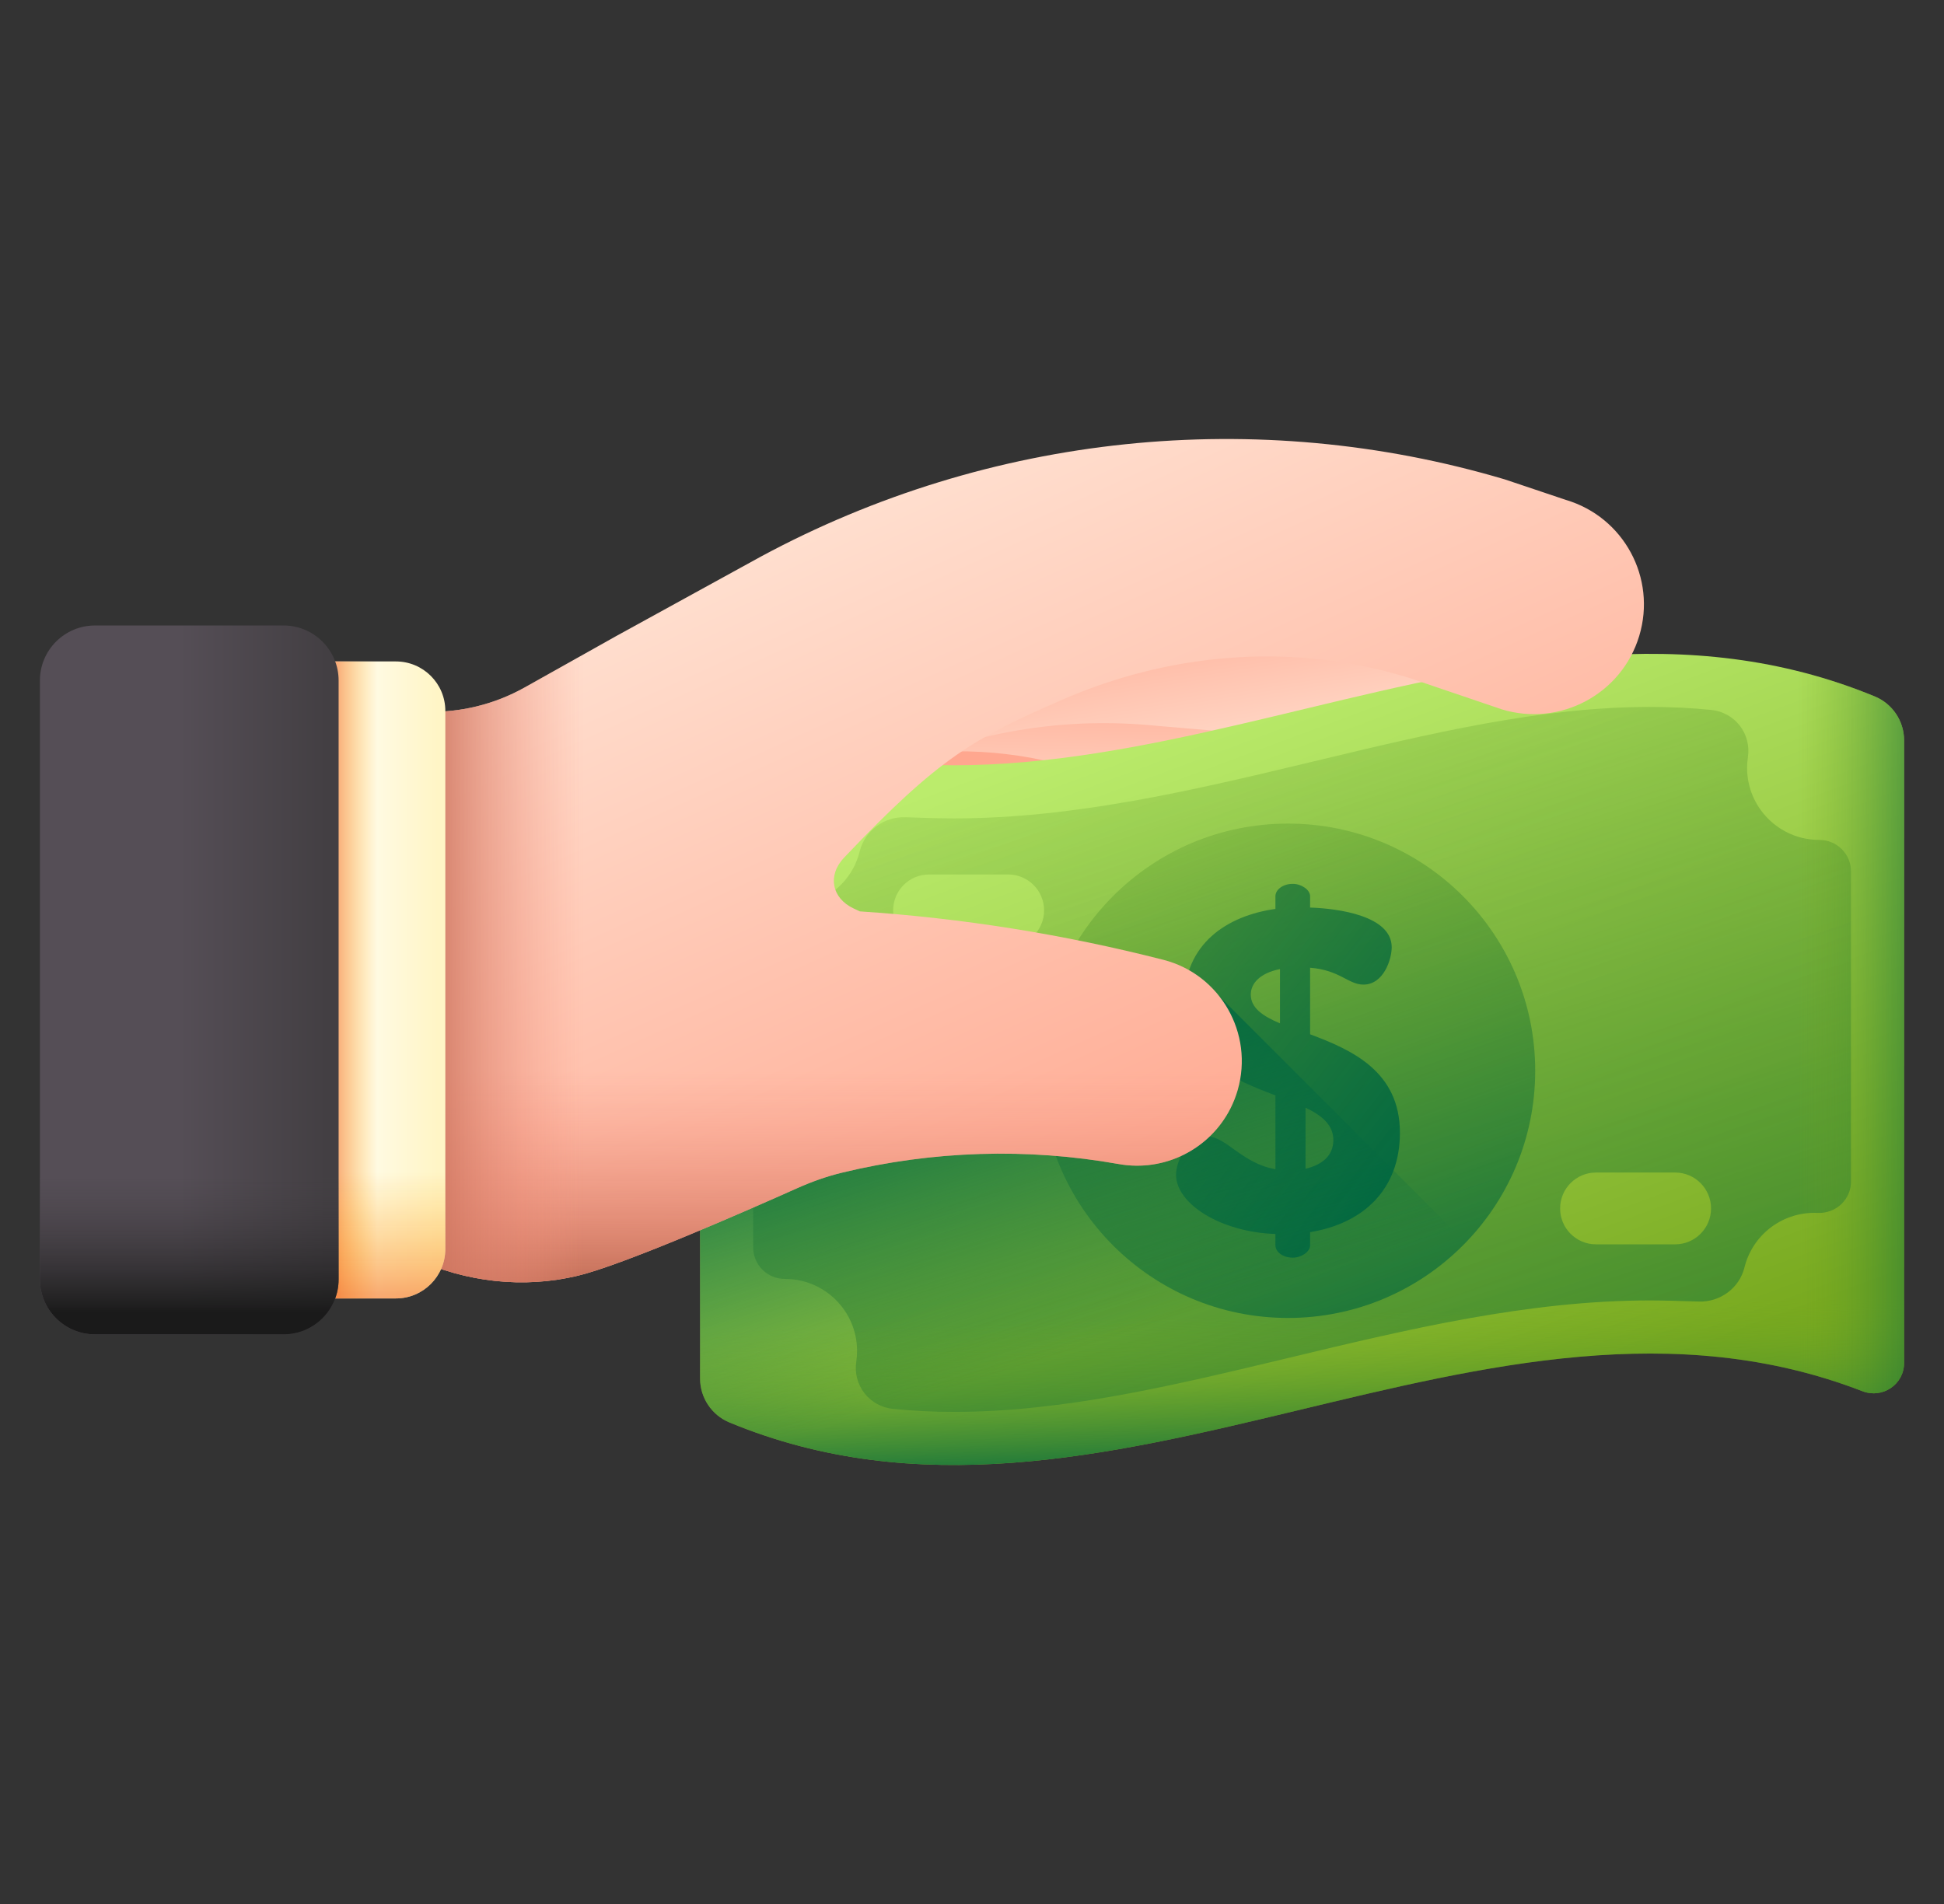 <svg width="49" height="48" viewBox="0 0 49 48" fill="none" xmlns="http://www.w3.org/2000/svg">
<rect x="0" y="0" width="49" height="48" fill="#333333" stroke="none"/>
<path d="M28.695 21.52C28.331 21.646 27.946 21.628 27.629 21.438L25.052 19.892C24.104 19.324 22.999 19.059 21.848 19.107C22.799 17.568 24.572 16.851 25.948 17.459C26.298 17.613 26.639 17.788 26.97 17.983L29.194 19.293C29.597 19.53 29.797 19.986 29.77 20.479C29.731 20.572 29.685 20.663 29.63 20.751C29.396 21.128 29.055 21.395 28.695 21.52Z" fill="url(#paint0_linear_477_3662)"/>
<path d="M32.996 17.675L29.166 16.488C28.596 16.311 28.02 16.163 27.44 16.043C25.162 15.572 22.899 16.914 22.205 19.134C23.862 18.806 25.591 18.894 27.227 19.413L31.679 20.825C32.227 20.999 32.796 20.933 33.269 20.685C33.738 20.439 34.115 20.014 34.286 19.469C34.287 19.468 34.287 19.467 34.288 19.465C34.367 19.217 34.341 18.943 34.223 18.711C33.98 18.232 33.552 17.847 32.996 17.675Z" fill="url(#paint1_linear_477_3662)"/>
<path d="M35.631 14.479L30.511 14.077C29.749 14.017 28.988 13.994 28.23 14.008C25.251 14.061 22.802 16.376 22.561 19.346C24.538 18.469 26.723 18.09 28.914 18.277L34.874 18.786C35.608 18.849 36.3 18.606 36.821 18.163C37.338 17.724 37.689 17.086 37.749 16.357C37.749 16.355 37.749 16.354 37.75 16.352C37.78 16.001 37.652 15.655 37.422 15.388C36.985 14.88 36.355 14.537 35.631 14.479Z" fill="url(#paint2_linear_477_3662)"/>
<path d="M47.255 17.557C37.776 13.634 28.176 22.002 18.695 18.343C18.19 18.148 17.646 18.515 17.646 19.056V34.752C17.646 35.237 17.938 35.674 18.386 35.86C27.865 39.782 37.464 31.415 46.946 35.073C47.451 35.268 47.994 34.901 47.994 34.36V18.664C47.994 18.179 47.702 17.742 47.255 17.557Z" fill="url(#paint3_linear_477_3662)"/>
<path d="M46.424 21.408C46.273 21.257 46.071 21.174 45.854 21.174C45.853 21.174 45.853 21.174 45.852 21.174C44.851 21.174 44.037 20.36 44.037 19.359C44.037 19.267 44.044 19.175 44.058 19.084C44.1 18.806 44.026 18.518 43.854 18.295C43.681 18.072 43.42 17.927 43.138 17.898C42.641 17.848 42.121 17.822 41.595 17.822C38.833 17.822 36.064 18.487 33.133 19.19C30.178 19.898 27.124 20.632 24.046 20.632C23.706 20.632 23.191 20.617 22.819 20.603C22.279 20.584 21.797 20.946 21.67 21.462C21.47 22.273 20.745 22.84 19.907 22.84C19.879 22.84 19.85 22.84 19.822 22.838C19.603 22.827 19.388 22.907 19.23 23.058C19.073 23.209 18.985 23.411 18.985 23.629V31.45C18.985 31.66 19.068 31.859 19.216 32.008C19.368 32.159 19.57 32.242 19.788 32.242H19.789C20.789 32.242 21.603 33.056 21.603 34.057C21.603 34.149 21.597 34.241 21.583 34.331C21.54 34.61 21.615 34.898 21.787 35.121C21.96 35.344 22.221 35.489 22.502 35.517C23 35.568 23.52 35.594 24.046 35.594C26.807 35.594 29.576 34.929 32.508 34.226C35.462 33.517 38.516 32.784 41.595 32.784C41.765 32.784 41.979 32.788 42.196 32.794C42.414 32.799 42.635 32.806 42.821 32.812C43.36 32.831 43.843 32.47 43.97 31.954C44.171 31.143 44.896 30.576 45.733 30.576C45.761 30.576 45.791 30.576 45.819 30.578C46.037 30.587 46.253 30.508 46.411 30.358C46.568 30.207 46.656 30.005 46.656 29.787V21.966C46.656 21.755 46.573 21.557 46.424 21.408ZM25.412 23.856H23.417C22.917 23.856 22.512 23.451 22.512 22.951C22.512 22.451 22.917 22.046 23.417 22.046H25.412C25.912 22.046 26.317 22.451 26.317 22.951C26.317 23.451 25.912 23.856 25.412 23.856ZM42.224 31.37H40.228C39.728 31.37 39.324 30.965 39.324 30.465C39.324 29.965 39.728 29.56 40.228 29.56H42.224C42.723 29.56 43.128 29.965 43.128 30.465C43.128 30.965 42.723 31.37 42.224 31.37Z" fill="url(#paint4_linear_477_3662)"/>
<path d="M17.646 26.233V34.753C17.646 35.237 17.938 35.675 18.386 35.86C27.865 39.783 37.464 31.415 46.946 35.074C47.451 35.268 47.994 34.902 47.994 34.361V26.232L17.646 26.233Z" fill="url(#paint5_linear_477_3662)"/>
<path d="M47.255 17.557C44.08 16.243 40.892 16.308 37.7 16.838V34.478C40.789 33.965 43.873 33.888 46.946 35.073C47.451 35.268 47.994 34.901 47.994 34.36V18.664C47.994 18.179 47.702 17.742 47.255 17.557Z" fill="url(#paint6_linear_477_3662)"/>
<path d="M32.464 33.226C35.906 33.226 38.696 30.436 38.696 26.994C38.696 23.553 35.906 20.763 32.464 20.763C29.023 20.763 26.233 23.553 26.233 26.994C26.233 30.436 29.023 33.226 32.464 33.226Z" fill="url(#paint7_linear_477_3662)"/>
<path d="M33.022 26.075V24.397C33.769 24.454 33.987 24.822 34.366 24.822C34.872 24.822 35.079 24.19 35.079 23.88C35.079 23.087 33.734 22.903 33.022 22.88V22.593C33.022 22.432 32.803 22.282 32.585 22.282C32.332 22.282 32.148 22.432 32.148 22.593V22.914C30.93 23.087 29.849 23.788 29.849 25.247C29.849 26.719 31.091 27.213 32.148 27.615V29.477C31.298 29.327 30.907 28.649 30.424 28.649C29.987 28.649 29.643 29.224 29.643 29.615C29.643 30.35 30.769 31.063 32.148 31.109V31.396C32.148 31.557 32.332 31.706 32.585 31.706C32.803 31.706 33.022 31.557 33.022 31.396V31.063C34.366 30.845 35.286 29.983 35.286 28.557C35.286 27.006 34.067 26.466 33.022 26.075ZM32.263 25.799C31.826 25.615 31.527 25.408 31.527 25.075C31.527 24.799 31.746 24.535 32.263 24.431V25.799ZM32.907 29.465V27.925C33.32 28.121 33.608 28.362 33.608 28.741C33.608 29.155 33.297 29.373 32.907 29.465Z" fill="url(#paint8_linear_477_3662)"/>
<path d="M18.386 35.859C25.497 38.802 32.676 34.828 39.822 34.204L30.733 25.115H17.646V34.752C17.646 35.237 17.938 35.674 18.386 35.859Z" fill="url(#paint9_linear_477_3662)"/>
<path d="M6.355 19.32V28.812C6.355 29.331 6.646 29.805 7.108 30.039L10.219 31.616C11.483 32.258 12.927 32.489 14.317 32.215C14.382 32.203 14.447 32.189 14.512 32.174C14.522 32.171 14.532 32.169 14.543 32.166C15.665 31.909 18.845 30.513 20.091 29.956C20.456 29.793 20.833 29.658 21.221 29.564C23.511 29.008 25.887 28.935 28.197 29.346C29.361 29.553 30.497 28.965 31.014 27.946C31.088 27.8 31.15 27.644 31.197 27.481C31.608 26.054 30.761 24.565 29.323 24.197C26.817 23.556 24.255 23.147 21.672 22.976L21.519 22.904C20.962 22.644 20.853 22.066 21.276 21.621C23.701 19.068 24.563 18.608 26.777 17.64C29.426 16.483 32.394 16.214 35.179 16.99C35.282 17.018 35.385 17.048 35.487 17.079L37.858 17.884C39.323 18.329 40.877 17.499 41.318 16.032C41.759 14.572 40.931 13.037 39.47 12.603L37.931 12.086C31.68 10.23 24.933 10.929 19.18 14.031L15.525 16.039L13.229 17.328C12.454 17.764 11.587 17.97 10.723 17.945H7.731C6.971 17.945 6.355 18.561 6.355 19.32Z" fill="url(#paint10_linear_477_3662)"/>
<path d="M21.024 22.281C21.052 22.534 21.221 22.765 21.519 22.904L21.672 22.975C24.255 23.147 26.817 23.556 29.323 24.197C30.761 24.565 31.608 26.054 31.197 27.481C31.15 27.644 31.088 27.8 31.014 27.946C30.497 28.965 29.361 29.553 28.197 29.346C25.887 28.935 23.511 29.007 21.221 29.564C20.833 29.658 20.456 29.793 20.09 29.956C18.845 30.513 15.665 31.909 14.542 32.166C14.532 32.169 14.522 32.171 14.511 32.174C14.447 32.189 14.382 32.203 14.317 32.215C12.926 32.489 11.483 32.258 10.219 31.616L7.108 30.039C6.646 29.805 6.355 29.33 6.355 28.812V22.281H21.024Z" fill="url(#paint11_linear_477_3662)"/>
<path d="M20.41 13.413C19.995 13.608 19.585 13.813 19.18 14.031L15.525 16.038L13.229 17.328C12.454 17.763 11.587 17.97 10.723 17.944H7.731C6.971 17.944 6.355 18.56 6.355 19.32V28.812C6.355 29.33 6.646 29.805 7.108 30.039L10.219 31.616C11.483 32.258 12.927 32.489 14.317 32.215C14.382 32.203 14.447 32.189 14.512 32.174C14.522 32.171 14.532 32.169 14.543 32.166C15.665 31.909 18.845 30.513 20.091 29.956C20.196 29.909 20.302 29.865 20.41 29.823V13.413H20.41Z" fill="url(#paint12_linear_477_3662)"/>
<path d="M9.978 32.734H7.602C6.913 32.734 6.355 32.176 6.355 31.487V17.922C6.355 17.233 6.913 16.675 7.602 16.675H9.978C10.667 16.675 11.225 17.233 11.225 17.922V31.487C11.225 32.176 10.667 32.734 9.978 32.734Z" fill="url(#paint13_linear_477_3662)"/>
<path d="M9.978 32.734H7.602C6.913 32.734 6.355 32.176 6.355 31.487V17.922C6.355 17.233 6.913 16.675 7.602 16.675H9.978C10.667 16.675 11.225 17.233 11.225 17.922V31.487C11.225 32.176 10.667 32.734 9.978 32.734Z" fill="url(#paint14_linear_477_3662)"/>
<path d="M6.355 22.282V31.487C6.355 32.176 6.913 32.734 7.602 32.734H9.978C10.667 32.734 11.225 32.176 11.225 31.487V22.282H6.355Z" fill="url(#paint15_linear_477_3662)"/>
<path d="M7.147 33.64H2.394C1.627 33.64 1.006 33.018 1.006 32.252V17.157C1.006 16.39 1.627 15.769 2.394 15.769H7.147C7.914 15.769 8.535 16.39 8.535 17.157V32.252C8.535 33.018 7.914 33.64 7.147 33.64Z" fill="url(#paint16_linear_477_3662)"/>
<path d="M1.006 22.009V32.252C1.006 33.018 1.627 33.64 2.394 33.64H7.147C7.914 33.64 8.535 33.018 8.535 32.252V22.009H1.006Z" fill="url(#paint17_linear_477_3662)"/>
<defs>
<linearGradient id="paint0_linear_477_3662" x1="25.863" y1="21.615" x2="25.957" y2="19.706" gradientUnits="userSpaceOnUse">
<stop stop-color="#FFDFCF"/>
<stop offset="1" stop-color="#FFA78F"/>
</linearGradient>
<linearGradient id="paint1_linear_477_3662" x1="28.312" y1="21.117" x2="28.417" y2="16.652" gradientUnits="userSpaceOnUse">
<stop stop-color="#FFDFCF"/>
<stop offset="1" stop-color="#FFA78F"/>
</linearGradient>
<linearGradient id="paint2_linear_477_3662" x1="30.571" y1="19.58" x2="29.734" y2="14.455" gradientUnits="userSpaceOnUse">
<stop stop-color="#FFDFCF"/>
<stop offset="1" stop-color="#FFA78F"/>
</linearGradient>
<linearGradient id="paint3_linear_477_3662" x1="29.463" y1="17.671" x2="36.426" y2="36.415" gradientUnits="userSpaceOnUse">
<stop stop-color="#BBEC6C"/>
<stop offset="1" stop-color="#78A91F"/>
</linearGradient>
<linearGradient id="paint4_linear_477_3662" x1="27.716" y1="10.786" x2="39.825" y2="48.558" gradientUnits="userSpaceOnUse">
<stop stop-color="#78A91F" stop-opacity="0"/>
<stop offset="1" stop-color="#026841"/>
</linearGradient>
<linearGradient id="paint5_linear_477_3662" x1="32.898" y1="33.12" x2="33.024" y2="37.325" gradientUnits="userSpaceOnUse">
<stop stop-color="#78A91F" stop-opacity="0"/>
<stop offset="1" stop-color="#026841"/>
</linearGradient>
<linearGradient id="paint6_linear_477_3662" x1="45.313" y1="25.805" x2="49.637" y2="25.805" gradientUnits="userSpaceOnUse">
<stop stop-color="#78A91F" stop-opacity="0"/>
<stop offset="1" stop-color="#026841"/>
</linearGradient>
<linearGradient id="paint7_linear_477_3662" x1="27.928" y1="14.394" x2="35.899" y2="36.536" gradientUnits="userSpaceOnUse">
<stop stop-color="#78A91F" stop-opacity="0"/>
<stop offset="1" stop-color="#026841"/>
</linearGradient>
<linearGradient id="paint8_linear_477_3662" x1="11.034" y1="10.064" x2="35.834" y2="29.541" gradientUnits="userSpaceOnUse">
<stop stop-color="#78A91F" stop-opacity="0"/>
<stop offset="1" stop-color="#026841"/>
</linearGradient>
<linearGradient id="paint9_linear_477_3662" x1="28.443" y1="33.609" x2="25.87" y2="25.138" gradientUnits="userSpaceOnUse">
<stop stop-color="#026841" stop-opacity="0"/>
<stop offset="1" stop-color="#026841"/>
</linearGradient>
<linearGradient id="paint10_linear_477_3662" x1="20.002" y1="13.31" x2="28.261" y2="31.48" gradientUnits="userSpaceOnUse">
<stop stop-color="#FFDFCF"/>
<stop offset="1" stop-color="#FFA78F"/>
</linearGradient>
<linearGradient id="paint11_linear_477_3662" x1="18.828" y1="27.02" x2="18.828" y2="32.279" gradientUnits="userSpaceOnUse">
<stop stop-color="#F89580" stop-opacity="0"/>
<stop offset="0.286" stop-color="#EE8E79" stop-opacity="0.287"/>
<stop offset="0.762" stop-color="#D57B65" stop-opacity="0.765"/>
<stop offset="0.997" stop-color="#C5715A"/>
</linearGradient>
<linearGradient id="paint12_linear_477_3662" x1="14.7" y1="22.871" x2="10.479" y2="22.871" gradientUnits="userSpaceOnUse">
<stop stop-color="#F89580" stop-opacity="0"/>
<stop offset="0.286" stop-color="#EE8E79" stop-opacity="0.287"/>
<stop offset="0.762" stop-color="#D57B65" stop-opacity="0.765"/>
<stop offset="0.997" stop-color="#C5715A"/>
</linearGradient>
<linearGradient id="paint13_linear_477_3662" x1="8.614" y1="24.705" x2="11.033" y2="24.705" gradientUnits="userSpaceOnUse">
<stop stop-color="#FFFDF1"/>
<stop offset="1" stop-color="#FFF5C6"/>
</linearGradient>
<linearGradient id="paint14_linear_477_3662" x1="9.508" y1="24.705" x2="7.845" y2="24.705" gradientUnits="userSpaceOnUse">
<stop stop-color="#FEA613" stop-opacity="0"/>
<stop offset="0.169" stop-color="#FDA016" stop-opacity="0.169"/>
<stop offset="0.403" stop-color="#F98E1F" stop-opacity="0.403"/>
<stop offset="0.675" stop-color="#F3712E" stop-opacity="0.675"/>
<stop offset="0.974" stop-color="#EA4842" stop-opacity="0.974"/>
<stop offset="1" stop-color="#E94444"/>
</linearGradient>
<linearGradient id="paint15_linear_477_3662" x1="8.79" y1="29.546" x2="8.79" y2="34.662" gradientUnits="userSpaceOnUse">
<stop stop-color="#FEA613" stop-opacity="0"/>
<stop offset="0.169" stop-color="#FDA016" stop-opacity="0.169"/>
<stop offset="0.403" stop-color="#F98E1F" stop-opacity="0.403"/>
<stop offset="0.675" stop-color="#F3712E" stop-opacity="0.675"/>
<stop offset="0.974" stop-color="#EA4842" stop-opacity="0.974"/>
<stop offset="1" stop-color="#E94444"/>
</linearGradient>
<linearGradient id="paint16_linear_477_3662" x1="4.498" y1="24.704" x2="8.237" y2="24.704" gradientUnits="userSpaceOnUse">
<stop stop-color="#554E56"/>
<stop offset="1" stop-color="#433F43"/>
</linearGradient>
<linearGradient id="paint17_linear_477_3662" x1="4.771" y1="29.673" x2="4.771" y2="33.096" gradientUnits="userSpaceOnUse">
<stop stop-color="#433F43" stop-opacity="0"/>
<stop offset="1" stop-color="#1A1A1A"/>
</linearGradient>
</defs>
</svg>

